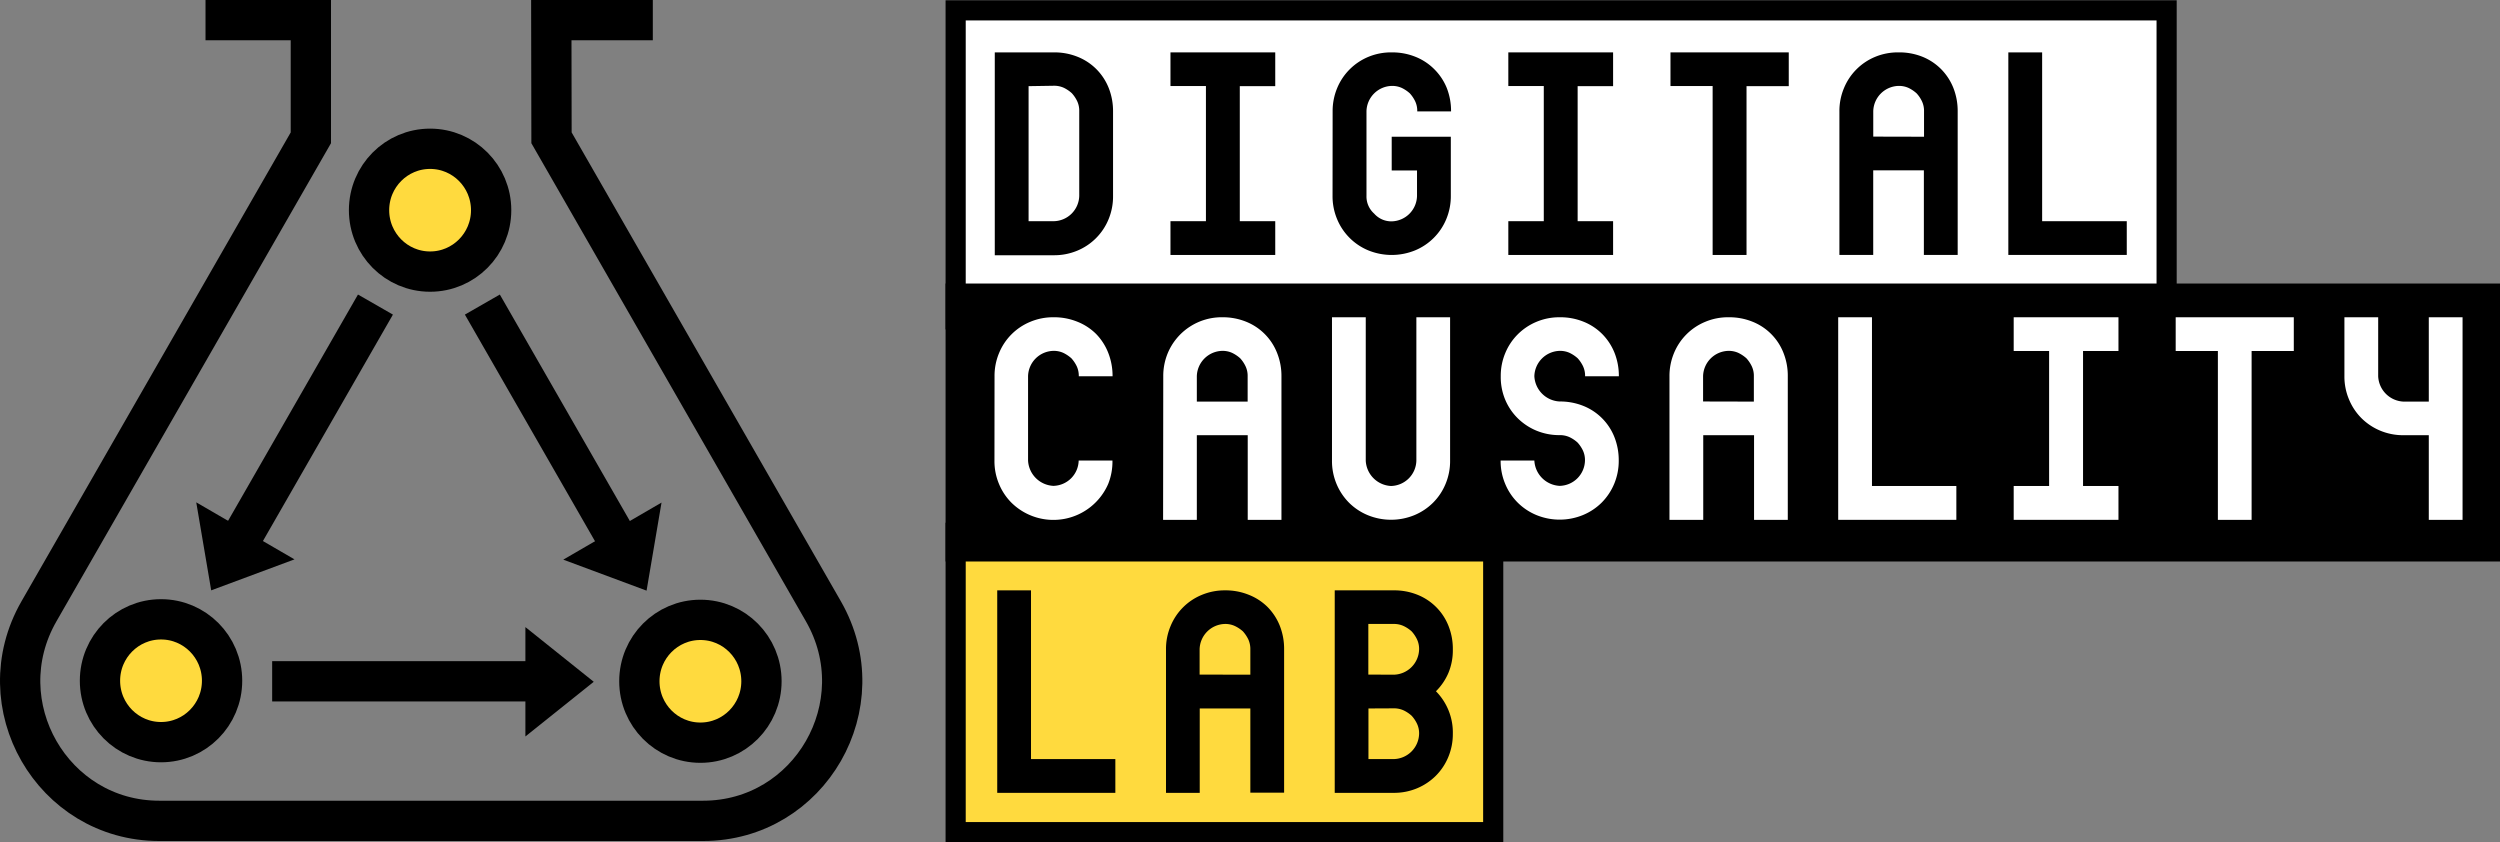 <svg id="Ebene_2" data-name="Ebene 2" xmlns="http://www.w3.org/2000/svg" viewBox="0 0 620.39 209"><rect x="0" y="0" width="620.39" height="209" fill="#808080" stroke="none"/><defs><style>.cls-1,.cls-3{fill:#ffda3e;}.cls-2{fill:#fff;}.cls-3,.cls-4{stroke:#000;stroke-miterlimit:10;stroke-width:10px;}.cls-4{fill:none;}</style></defs><title>DCL SVG</title><rect class="cls-1" x="237.15" y="132.21" width="133.4" height="74.29"/><path d="M368.05,134.71V204H239.65V134.71h128.4m5-5H234.65V209h138.4V129.71Z" transform="translate(0)"/><rect class="cls-2" x="237.15" y="2.57" width="300.51" height="76.67"/><path d="M535.16,5.07V76.74H239.65V5.07H535.16m5-5H234.65V81.74H540.16V.07Z" transform="translate(0)"/><rect x="234.65" y="70.36" width="385.74" height="68.98"/><path d="M261.53,13a15.37,15.37,0,0,1,5.87,1.09,13.78,13.78,0,0,1,4.66,3.06,13.94,13.94,0,0,1,3.06,4.65,15.57,15.57,0,0,1,1.09,5.87v21a14.75,14.75,0,0,1-1.13,5.78,14.28,14.28,0,0,1-7.76,7.76,14.83,14.83,0,0,1-5.79,1.13H246.86V13Zm-6.28,8.38V54.89h6.28a6.44,6.44,0,0,0,6.29-6.29v-21a5.56,5.56,0,0,0-.5-2.47,8.18,8.18,0,0,0-1.34-2,8.43,8.43,0,0,0-2-1.35,5.78,5.78,0,0,0-2.48-.5Z" transform="translate(0)"/><path d="M290.46,54.89h8.8V21.35h-8.8V13h26v8.38h-8.8V54.89h8.8v8.38h-26Z" transform="translate(0)"/><path d="M330.7,27.64a14.83,14.83,0,0,1,1.13-5.79,14.31,14.31,0,0,1,7.76-7.75A14.65,14.65,0,0,1,345.38,13a15.36,15.36,0,0,1,5.86,1.09,13.78,13.78,0,0,1,4.66,3.06A13.94,13.94,0,0,1,359,21.77a15.57,15.57,0,0,1,1.09,5.87h-8.39a5.56,5.56,0,0,0-.5-2.47,8.18,8.18,0,0,0-1.34-2,8.43,8.43,0,0,0-2-1.35,5.76,5.76,0,0,0-2.47-.5,6.44,6.44,0,0,0-6.29,6.29v21A5.67,5.67,0,0,0,341,53a5.67,5.67,0,0,0,4.36,1.93,6.44,6.44,0,0,0,6.28-6.29V42.31h-6.28V33.93h14.67V48.6a14.75,14.75,0,0,1-1.13,5.78,14.28,14.28,0,0,1-7.76,7.76,15.37,15.37,0,0,1-11.57,0,14.28,14.28,0,0,1-7.76-7.76,14.75,14.75,0,0,1-1.13-5.78Z" transform="translate(0)"/><path d="M374.3,54.89h8.8V21.35h-8.8V13h26v8.38h-8.8V54.89h8.8v8.38h-26Z" transform="translate(0)"/><path d="M414.54,13h29.35v8.38H433.41V63.27H425V21.35H414.54Z" transform="translate(0)"/><path d="M456.46,27.64a14.66,14.66,0,0,1,1.14-5.79,14.25,14.25,0,0,1,7.75-7.75A14.65,14.65,0,0,1,471.14,13,15.36,15.36,0,0,1,477,14.06a13.78,13.78,0,0,1,4.66,3.06,13.94,13.94,0,0,1,3.06,4.65,15.57,15.57,0,0,1,1.09,5.87V63.27h-8.39v-21H464.85v21h-8.39Zm21,6.29V27.64a5.56,5.56,0,0,0-.5-2.47,7.9,7.9,0,0,0-1.34-2,8.43,8.43,0,0,0-2-1.35,5.73,5.73,0,0,0-2.47-.5,6.44,6.44,0,0,0-6.29,6.29v6.29Z" transform="translate(0)"/><path d="M498.38,13h8.39V54.89h21v8.38H498.38Z" transform="translate(0)"/><path class="cls-2" d="M246.8,93.38a14.64,14.64,0,0,1,1.13-5.78,14.21,14.21,0,0,1,7.74-7.74,14.61,14.61,0,0,1,5.78-1.13,15.32,15.32,0,0,1,5.86,1.09A13.76,13.76,0,0,1,272,82.87,14,14,0,0,1,275,87.52a15.55,15.55,0,0,1,1.09,5.86h-8.38a5.73,5.73,0,0,0-.5-2.47,8.38,8.38,0,0,0-1.34-2,8.69,8.69,0,0,0-2-1.34,5.73,5.73,0,0,0-2.47-.5,6.44,6.44,0,0,0-6.28,6.28v20.94a6.62,6.62,0,0,0,6.28,6.28,6.42,6.42,0,0,0,6.28-6.28h8.38A14.78,14.78,0,0,1,275,120.1a14.82,14.82,0,0,1-24,4.65,14.33,14.33,0,0,1-3.09-4.65,14.61,14.61,0,0,1-1.13-5.78Z" transform="translate(0)"/><path class="cls-2" d="M288.67,93.38a14.82,14.82,0,0,1,1.13-5.78,14.5,14.5,0,0,1,13.52-8.87,15.37,15.37,0,0,1,5.87,1.09,13.75,13.75,0,0,1,7.7,7.7A15.36,15.36,0,0,1,318,93.38V129h-8.37V108H297V129h-8.37Zm20.94,6.28V93.38a5.59,5.59,0,0,0-.51-2.47,8.09,8.09,0,0,0-1.34-2,8.48,8.48,0,0,0-2-1.34,5.7,5.7,0,0,0-2.47-.5A6.46,6.46,0,0,0,297,93.38v6.28Z" transform="translate(0)"/><path class="cls-2" d="M338.92,78.73v35.59a6.6,6.6,0,0,0,6.28,6.28,6.44,6.44,0,0,0,6.28-6.28V78.73h8.37v35.59a14.61,14.61,0,0,1-1.13,5.78,14.2,14.2,0,0,1-3.1,4.65,14.39,14.39,0,0,1-4.64,3.09,15.22,15.22,0,0,1-11.56,0,14.33,14.33,0,0,1-4.65-3.09,14.52,14.52,0,0,1-3.1-4.65,14.78,14.78,0,0,1-1.13-5.78V78.73Z" transform="translate(0)"/><path class="cls-2" d="M372.42,93.38a14.64,14.64,0,0,1,1.13-5.78,14.26,14.26,0,0,1,3.1-4.64,14.42,14.42,0,0,1,4.64-3.1,14.64,14.64,0,0,1,5.78-1.13,15.32,15.32,0,0,1,5.86,1.09,13.76,13.76,0,0,1,4.65,3.05,14,14,0,0,1,3.06,4.65,15.55,15.55,0,0,1,1.09,5.86h-8.38a5.59,5.59,0,0,0-.5-2.47,8.09,8.09,0,0,0-1.34-2,8.48,8.48,0,0,0-2-1.34,5.73,5.73,0,0,0-2.47-.5,6.46,6.46,0,0,0-6.28,6.28,6.6,6.6,0,0,0,6.28,6.28,15.51,15.51,0,0,1,5.86,1.09,13.78,13.78,0,0,1,7.71,7.71,15.55,15.55,0,0,1,1.09,5.86,14.78,14.78,0,0,1-1.13,5.78,14.52,14.52,0,0,1-3.1,4.65,14.33,14.33,0,0,1-4.65,3.09,15.22,15.22,0,0,1-11.56,0,14.39,14.39,0,0,1-4.64-3.09,14.2,14.2,0,0,1-3.1-4.65,14.61,14.61,0,0,1-1.13-5.78h8.37a6.62,6.62,0,0,0,6.28,6.28,6.42,6.42,0,0,0,6.28-6.28,5.59,5.59,0,0,0-.5-2.47,8.09,8.09,0,0,0-1.34-2,8.18,8.18,0,0,0-2-1.34,5.73,5.73,0,0,0-2.47-.5,14.82,14.82,0,0,1-5.78-1.13,14.58,14.58,0,0,1-4.64-3.1,14.2,14.2,0,0,1-3.1-4.65A14.57,14.57,0,0,1,372.42,93.38Z" transform="translate(0)"/><path class="cls-2" d="M414.29,93.38a14.82,14.82,0,0,1,1.13-5.78,14.27,14.27,0,0,1,7.75-7.74A14.57,14.57,0,0,1,429,78.73a15.36,15.36,0,0,1,5.86,1.09,13.67,13.67,0,0,1,7.7,7.7,15.36,15.36,0,0,1,1.09,5.86V129h-8.37V108H422.67V129h-8.38Zm20.94,6.28V93.38a5.59,5.59,0,0,0-.51-2.47,8.09,8.09,0,0,0-1.34-2,8.64,8.64,0,0,0-2-1.34,5.76,5.76,0,0,0-2.47-.5,6.44,6.44,0,0,0-6.28,6.28v6.28Z" transform="translate(0)"/><path class="cls-2" d="M456.16,78.73h8.38V120.6h20.94V129H456.16Z" transform="translate(0)"/><path class="cls-2" d="M499.71,120.6h8.79V87.1h-8.79V78.73h26V87.1h-8.79v33.5h8.79V129h-26Z" transform="translate(0)"/><path class="cls-2" d="M539.91,78.73h29.31V87.1H558.75V129h-8.37V87.1H539.91Z" transform="translate(0)"/><path class="cls-2" d="M581.78,93.38V78.73h8.38V93.38a6.58,6.58,0,0,0,6.28,6.28h6.28V78.73h8.38V129h-8.38V108h-6.28a14.78,14.78,0,0,1-5.78-1.13,14.52,14.52,0,0,1-4.65-3.1,14.33,14.33,0,0,1-3.09-4.65A14.58,14.58,0,0,1,581.78,93.38Z" transform="translate(0)"/><path d="M247.47,146.5h8.38v41.87h20.93v8.38H247.47Z" transform="translate(0)"/><path d="M289.35,161.15a14.56,14.56,0,0,1,1.13-5.77,14.19,14.19,0,0,1,7.74-7.75A14.78,14.78,0,0,1,304,146.5a15.32,15.32,0,0,1,5.86,1.09,13.76,13.76,0,0,1,4.65,3,14,14,0,0,1,3.06,4.65,15.55,15.55,0,0,1,1.09,5.86v35.6h-8.38V175.81H297.72v20.94h-8.37Zm20.93,6.28v-6.28a5.76,5.76,0,0,0-.5-2.47,8.59,8.59,0,0,0-1.34-2,8.33,8.33,0,0,0-2-1.33,5.59,5.59,0,0,0-2.47-.51,6.44,6.44,0,0,0-6.28,6.28v6.28Z" transform="translate(0)"/><path d="M331.22,196.75V146.5h14.65a15.37,15.37,0,0,1,5.87,1.09,13.75,13.75,0,0,1,7.7,7.7,15.36,15.36,0,0,1,1.09,5.86,14.63,14.63,0,0,1-1.09,5.82,14.24,14.24,0,0,1-3.1,4.57,14.57,14.57,0,0,1,4.19,10.55,14.78,14.78,0,0,1-1.13,5.78,14.35,14.35,0,0,1-3.1,4.65,14.52,14.52,0,0,1-4.65,3.1,14.75,14.75,0,0,1-5.78,1.13Zm14.65-29.32a6.44,6.44,0,0,0,6.29-6.28,5.62,5.62,0,0,0-.51-2.47,8.28,8.28,0,0,0-1.34-2,8.14,8.14,0,0,0-2-1.33,5.56,5.56,0,0,0-2.47-.51h-6.28v12.56Zm-6.28,8.38v12.56h6.28a6.44,6.44,0,0,0,6.29-6.28,5.59,5.59,0,0,0-.51-2.47,8.09,8.09,0,0,0-1.34-2,8.18,8.18,0,0,0-2-1.34,5.7,5.7,0,0,0-2.47-.5Z" transform="translate(0)"/><ellipse class="cls-3" cx="173.81" cy="169.06" rx="15.15" ry="15.24"/><ellipse class="cls-3" cx="39.96" cy="168.93" rx="15.15" ry="15.24"/><ellipse class="cls-3" cx="106.73" cy="52.16" rx="15.15" ry="15.24"/><line class="cls-4" x1="93.17" y1="75.58" x2="56.76" y2="139"/><line class="cls-4" x1="119.7" y1="75.58" x2="155.87" y2="138.58"/><line class="cls-4" x1="140.25" y1="169.07" x2="67.54" y2="169.07"/><polygon points="147.34 169.19 130.38 182.76 130.38 155.62 147.34 169.19"/><polygon points="160.45 146.57 139.78 138.88 164.16 124.72 160.45 146.57"/><polygon points="52.41 146.5 73.08 138.81 48.7 124.66 52.41 146.5"/><path class="cls-4" d="M162,5H136.81l.05,29.2,67.47,117.5c13.27,23.12-3.32,52-29.86,52H39.53c-26.54,0-43.13-28.89-29.86-52L77.14,34.2l0-29.2H51" transform="translate(0)"/></svg>